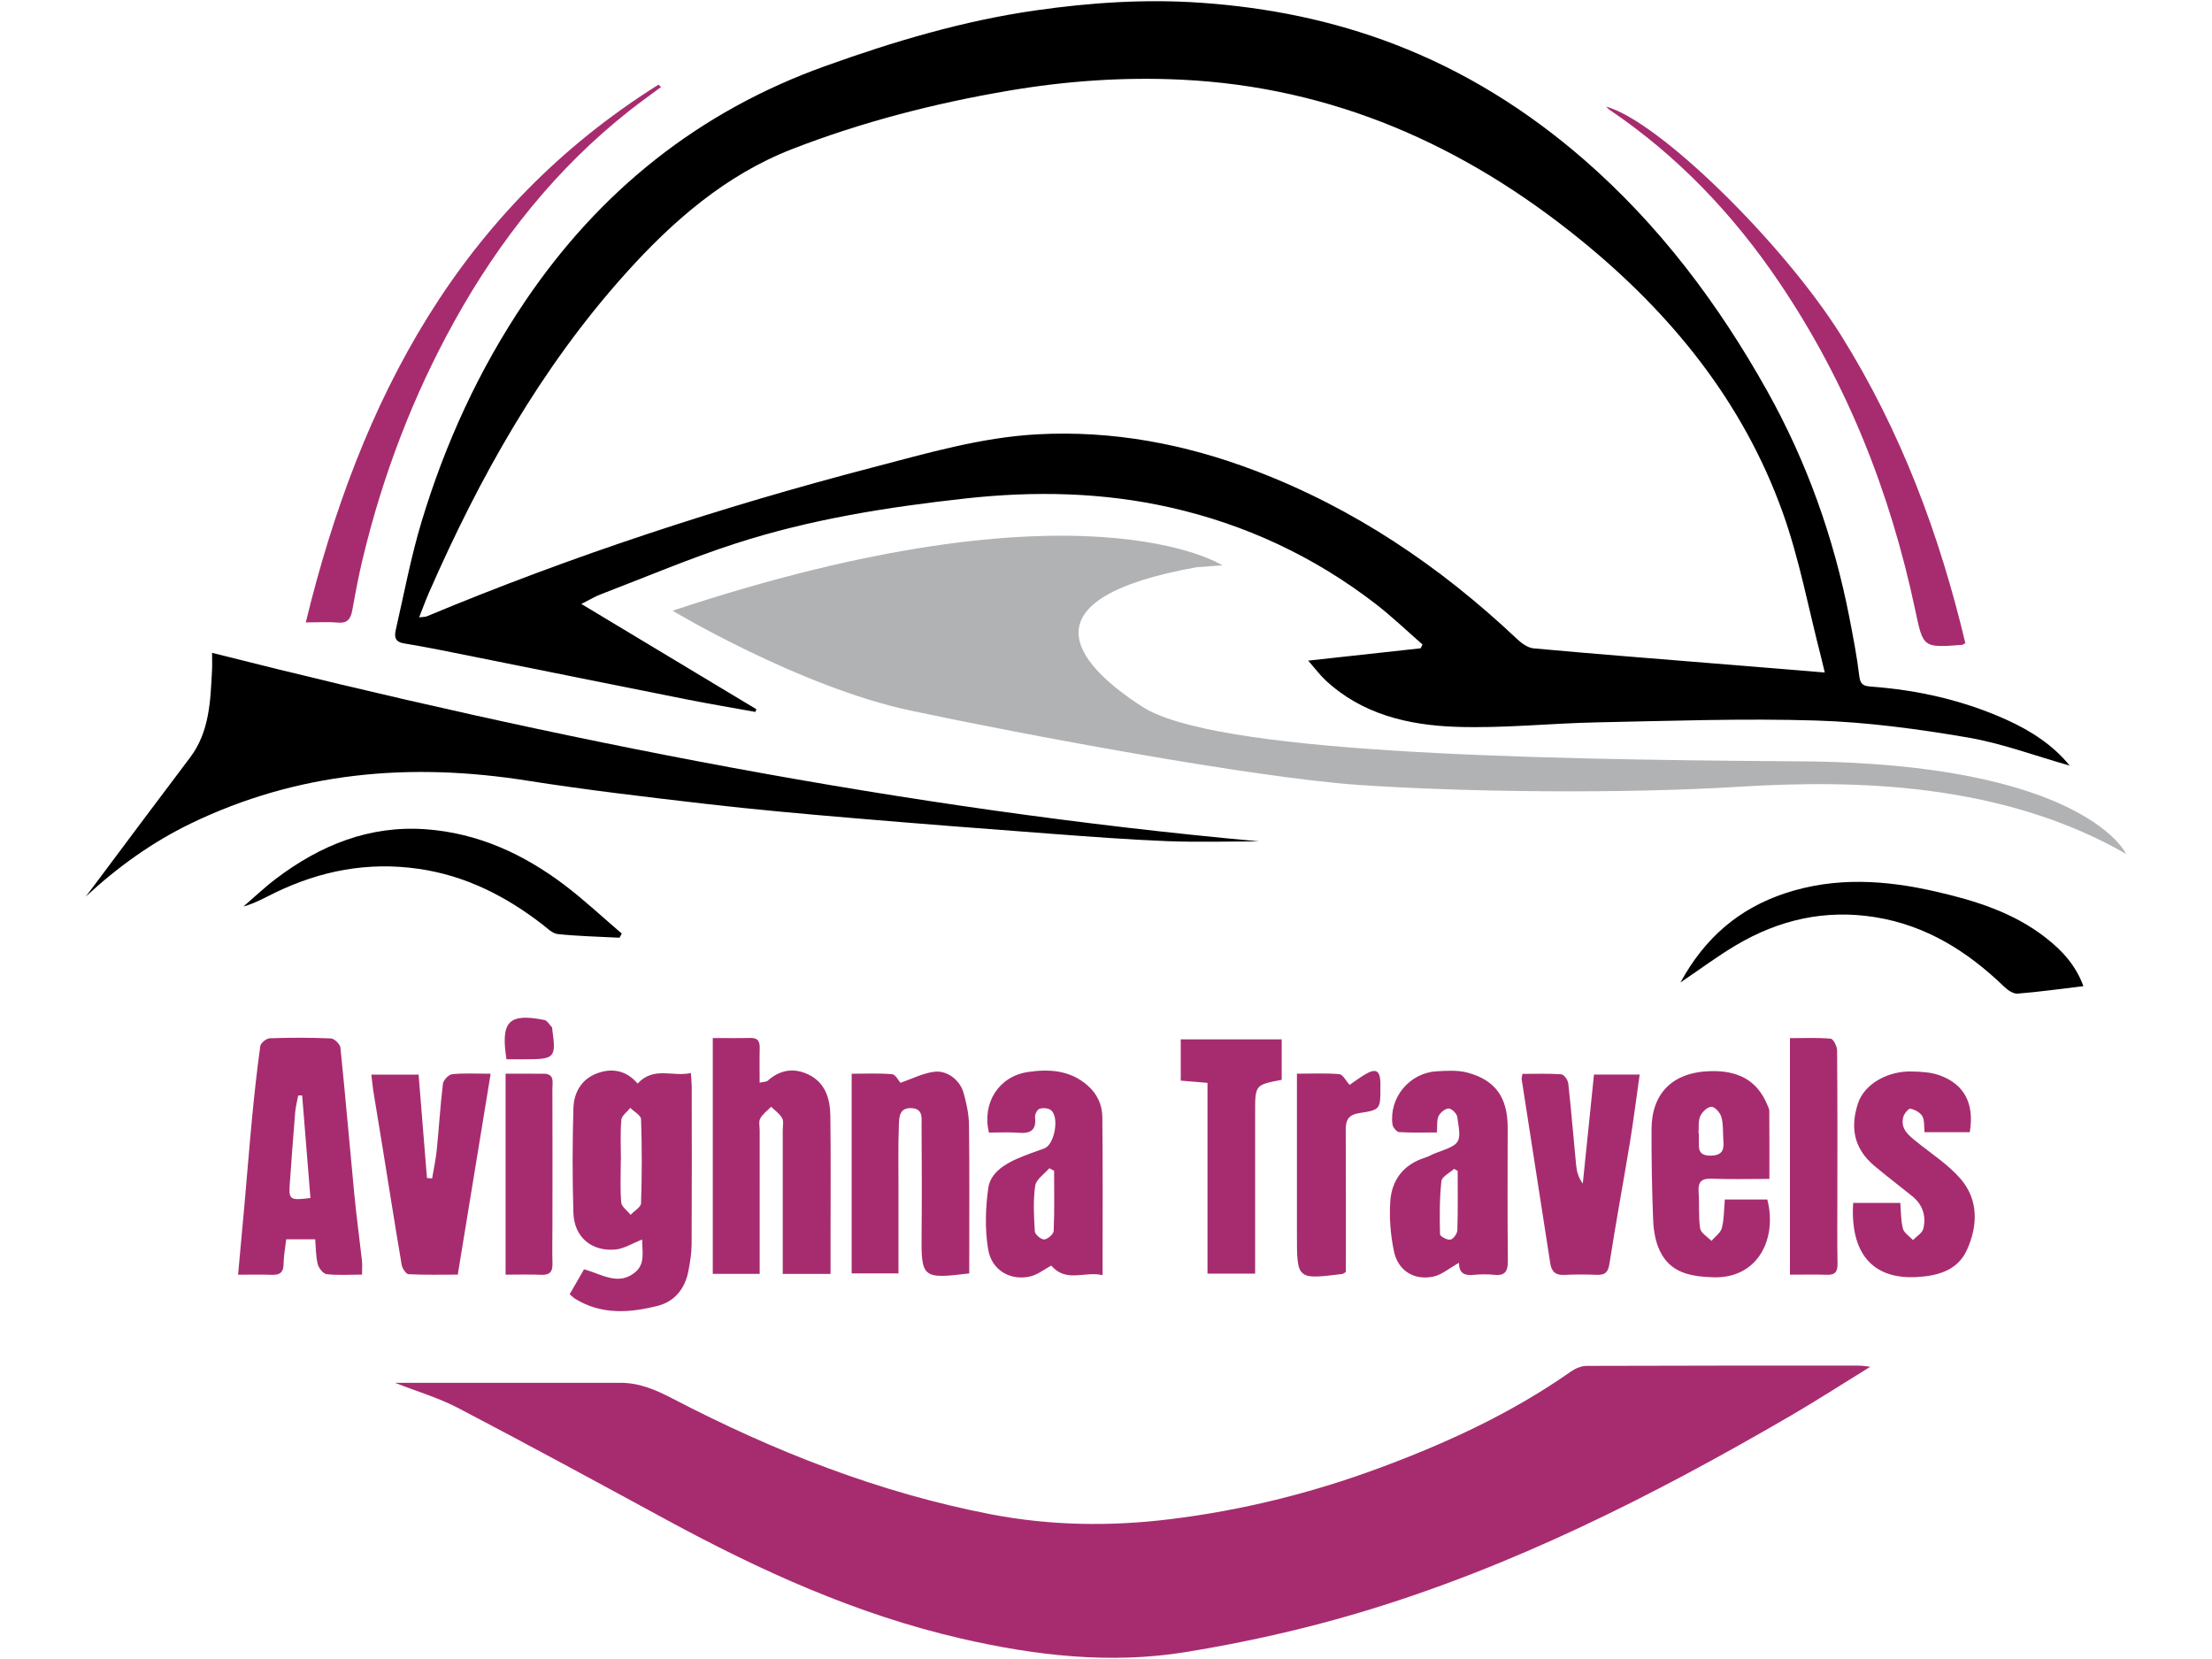 <?xml version="1.0" encoding="utf-8"?>
<!-- Generator: Adobe Illustrator 16.0.0, SVG Export Plug-In . SVG Version: 6.00 Build 0)  -->
<!DOCTYPE svg PUBLIC "-//W3C//DTD SVG 1.1//EN" "http://www.w3.org/Graphics/SVG/1.1/DTD/svg11.dtd">
<svg version="1.1" id="Layer_1" xmlns="http://www.w3.org/2000/svg" xmlns:xlink="http://www.w3.org/1999/xlink" x="0px" y="0px"
	 width="120px" height="90px" viewBox="0 0 120 90" enable-background="new 0 0 120 90" xml:space="preserve">
<path fill-rule="evenodd" clip-rule="evenodd" d="M31.539,32.765c3.307,1.989,6.4,3.85,9.494,5.71
	c-0.019,0.049-0.036,0.098-0.054,0.146c-1.237-0.224-2.478-0.431-3.71-0.676c-3.869-0.769-7.734-1.553-11.602-2.327
	c-1.249-0.25-2.497-0.51-3.754-0.715c-0.515-0.084-0.52-0.393-0.44-0.742c0.448-1.957,0.817-3.938,1.396-5.856
	c1.281-4.246,3.113-8.249,5.602-11.938c4.056-6.01,9.433-10.315,16.281-12.777c3.724-1.338,7.504-2.464,11.421-3.025
	c2.987-0.428,5.991-0.628,9.028-0.412c3.605,0.256,7.088,0.956,10.455,2.249c3.799,1.458,7.191,3.578,10.26,6.243
	c4.109,3.571,7.324,7.859,9.963,12.581c2.141,3.832,3.602,7.938,4.445,12.253c0.205,1.056,0.412,2.116,0.539,3.183
	c0.053,0.458,0.213,0.553,0.629,0.584c2.561,0.188,5.037,0.748,7.381,1.809c1.314,0.596,2.512,1.373,3.406,2.479
	c-1.85-0.523-3.672-1.21-5.557-1.531c-2.701-0.459-5.443-0.83-8.18-0.915c-3.949-0.123-7.912,0.02-11.867,0.098
	c-2.574,0.05-5.154,0.336-7.721,0.242c-2.564-0.094-5.064-0.678-7.049-2.529c-0.295-0.277-0.541-0.61-0.936-1.061
	c2.158-0.236,4.129-0.453,6.102-0.669c0.033-0.069,0.066-0.137,0.1-0.206c-0.854-0.744-1.674-1.534-2.572-2.224
	c-3.314-2.549-7.023-4.285-11.1-5.207c-3.676-0.831-7.386-0.903-11.128-0.49c-4.221,0.465-8.405,1.128-12.448,2.436
	c-2.49,0.805-4.908,1.835-7.355,2.772C32.282,32.359,32.017,32.523,31.539,32.765z M98.994,36.483
	c-0.084-0.349-0.137-0.583-0.197-0.815c-0.684-2.635-1.178-5.338-2.094-7.889c-2.156-6.005-6.059-10.791-10.975-14.783
	c-6.313-5.124-13.42-8.277-21.627-8.673c-3.152-0.152-6.283,0.069-9.397,0.6C50.7,5.604,46.775,6.613,42.996,8.078
	c-3.625,1.404-6.506,3.914-9.075,6.776c-4.596,5.122-7.91,11.039-10.653,17.304c-0.179,0.409-0.33,0.83-0.53,1.334
	c0.235-0.03,0.334-0.022,0.417-0.057c7.874-3.284,15.961-5.933,24.212-8.084c2.942-0.768,5.873-1.628,8.935-1.791
	c4.06-0.215,7.974,0.523,11.759,1.962c5.381,2.044,10.055,5.196,14.225,9.132c0.248,0.236,0.592,0.49,0.91,0.519
	c3.131,0.289,6.266,0.531,9.398,0.787C94.689,36.131,96.787,36.303,98.994,36.483z"/>
<path fill-rule="evenodd" clip-rule="evenodd" d="M68.318,45.645c-1.662,0-3.328,0.051-4.99-0.013
	c-2.109-0.083-4.215-0.244-6.32-0.402c-3.6-0.27-7.2-0.547-10.797-0.854c-2.641-0.224-5.282-0.459-7.914-0.765
	c-3.243-0.376-6.488-0.756-9.712-1.264c-6.321-0.998-12.431-0.481-18.246,2.333c-2.088,1.011-3.961,2.359-5.685,3.958
	c0.247-0.329,0.493-0.657,0.74-0.985c1.635-2.183,3.262-4.371,4.908-6.545c1.079-1.424,1.112-3.1,1.201-4.767
	c0.014-0.264,0.002-0.531,0.002-0.924C30.255,40.153,49.119,43.9,68.318,45.645z"/>
<path fill-rule="evenodd" clip-rule="evenodd" fill="#A72C6F" d="M34.589,58.784c0.887-0.96,1.919-0.343,2.891-0.576
	c0.021,0.347,0.046,0.582,0.046,0.817c0.002,2.825,0.01,5.653-0.006,8.479c-0.003,0.487-0.084,0.978-0.176,1.457
	c-0.182,0.946-0.743,1.646-1.663,1.88c-1.515,0.383-3.047,0.498-4.473-0.379c-0.101-0.063-0.185-0.149-0.305-0.249
	c0.265-0.459,0.518-0.898,0.78-1.354c0.95,0.257,1.904,0.946,2.825,0.114c0.497-0.449,0.323-1.112,0.33-1.729
	c-0.556,0.217-0.984,0.495-1.434,0.539c-1.313,0.128-2.257-0.671-2.297-1.988c-0.058-1.89-0.055-3.784,0-5.674
	c0.025-0.847,0.433-1.58,1.288-1.896C33.25,57.908,34.022,58.103,34.589,58.784z M33.684,62.955c-0.002,0-0.004,0-0.006,0
	c0,0.759-0.042,1.523,0.024,2.276c0.021,0.237,0.331,0.448,0.509,0.673c0.197-0.212,0.559-0.415,0.566-0.632
	c0.05-1.518,0.051-3.037,0.001-4.554c-0.007-0.211-0.38-0.409-0.583-0.615c-0.17,0.216-0.468,0.421-0.488,0.648
	C33.644,61.481,33.684,62.221,33.684,62.955z"/>
<path fill-rule="evenodd" clip-rule="evenodd" fill="#A72C6F" d="M38.668,56.312c0.725,0,1.386,0.011,2.047-0.004
	c0.395-0.008,0.508,0.184,0.499,0.545c-0.016,0.604-0.004,1.209-0.004,1.882c0.222-0.051,0.366-0.042,0.439-0.107
	c0.677-0.612,1.452-0.711,2.236-0.322c0.894,0.443,1.15,1.313,1.162,2.225c0.029,2.285,0.01,4.571,0.01,6.856
	c0,0.56,0,1.118,0,1.722c-0.881,0-1.681,0-2.593,0c0-0.275,0-0.536,0-0.795c0-2.334,0.001-4.668,0-7.004
	c0-0.22,0.063-0.482-0.033-0.652c-0.136-0.242-0.392-0.415-0.597-0.617c-0.202,0.208-0.456,0.39-0.59,0.635
	c-0.095,0.172-0.031,0.433-0.031,0.653c-0.001,2.335-0.001,4.671-0.001,7.005c0,0.239,0,0.479,0,0.772c-0.873,0-1.673,0-2.544,0
	C38.668,64.878,38.668,60.647,38.668,56.312z"/>
<path fill-rule="evenodd" clip-rule="evenodd" fill="#A72C6F" d="M19.64,69.148c-0.704,0-1.32,0.044-1.922-0.025
	c-0.186-0.022-0.43-0.333-0.483-0.55c-0.106-0.439-0.099-0.907-0.136-1.341c-0.571,0-1.052,0-1.572,0
	c-0.054,0.474-0.139,0.907-0.143,1.343c-0.004,0.46-0.21,0.598-0.635,0.583c-0.583-0.021-1.167-0.005-1.833-0.005
	c0.121-1.329,0.237-2.563,0.346-3.797c0.141-1.587,0.266-3.176,0.418-4.762c0.124-1.285,0.262-2.57,0.442-3.85
	c0.023-0.167,0.333-0.411,0.518-0.419c1.105-0.037,2.213-0.04,3.317,0.01c0.184,0.007,0.492,0.312,0.511,0.504
	c0.274,2.654,0.499,5.314,0.755,7.971c0.116,1.192,0.279,2.381,0.412,3.572C19.66,68.598,19.64,68.816,19.64,69.148z M16.841,64.99
	c-0.152-1.887-0.301-3.726-0.449-5.563c-0.072,0.002-0.144,0.002-0.215,0.004c-0.056,0.306-0.138,0.61-0.164,0.92
	c-0.107,1.296-0.201,2.593-0.294,3.89C15.66,65.081,15.731,65.133,16.841,64.99z"/>
<path fill-rule="evenodd" clip-rule="evenodd" fill="#A72C6F" d="M52.581,69.082c-2.547,0.313-2.611,0.245-2.585-2.136
	c0.021-1.967,0.009-3.936-0.001-5.902c-0.002-0.4,0.09-0.896-0.549-0.928c-0.674-0.032-0.666,0.517-0.682,0.921
	c-0.045,1.13-0.022,2.263-0.022,3.394c-0.001,1.524,0,3.05,0,4.649c-0.847,0-1.665,0-2.54,0c0-3.571,0-7.146,0-10.83
	c0.741,0,1.473-0.039,2.196,0.025c0.188,0.017,0.347,0.354,0.45,0.467c0.605-0.207,1.203-0.517,1.831-0.599
	c0.707-0.094,1.406,0.459,1.596,1.149c0.155,0.56,0.285,1.147,0.292,1.724c0.032,2.437,0.014,4.872,0.015,7.307
	C52.581,68.564,52.581,68.805,52.581,69.082z"/>
<path fill-rule="evenodd" clip-rule="evenodd" fill="#A72C6F" d="M79.15,68.506c-0.533,0.298-0.928,0.646-1.379,0.746
	c-1.051,0.229-1.936-0.316-2.152-1.379c-0.182-0.877-0.258-1.802-0.197-2.693c0.076-1.16,0.709-2.005,1.873-2.372
	c0.209-0.065,0.4-0.185,0.607-0.261c1.365-0.502,1.381-0.503,1.154-1.956c-0.027-0.182-0.307-0.459-0.465-0.456
	c-0.193,0.004-0.459,0.223-0.549,0.414c-0.107,0.228-0.063,0.526-0.09,0.886c-0.691,0-1.373,0.023-2.051-0.019
	c-0.133-0.01-0.34-0.258-0.359-0.416c-0.193-1.442,0.918-2.792,2.379-2.881c0.559-0.033,1.152-0.072,1.682,0.068
	c1.529,0.406,2.189,1.365,2.188,2.98c-0.002,2.408-0.016,4.816,0.01,7.226c0.006,0.564-0.139,0.828-0.742,0.766
	c-0.363-0.038-0.738-0.032-1.104,0.002C79.48,69.209,79.148,69.106,79.15,68.506z M79.078,63.52
	c-0.064-0.037-0.131-0.074-0.195-0.11c-0.24,0.221-0.66,0.423-0.688,0.665c-0.102,0.955-0.098,1.925-0.074,2.886
	c0.002,0.112,0.393,0.322,0.564,0.289c0.158-0.03,0.369-0.324,0.375-0.509C79.096,65.667,79.078,64.592,79.078,63.52z"/>
<path fill-rule="evenodd" clip-rule="evenodd" fill="#A72C6F" d="M59.814,69.178c-0.964-0.236-1.966,0.434-2.784-0.521
	c-0.353,0.187-0.732,0.498-1.161,0.594c-1.063,0.235-2.073-0.337-2.263-1.474c-0.181-1.082-0.146-2.234,0.007-3.325
	c0.114-0.808,0.856-1.285,1.601-1.608c0.47-0.203,0.958-0.369,1.441-0.545c0.557-0.202,0.833-1.723,0.348-2.08
	c-0.148-0.11-0.436-0.128-0.618-0.064c-0.121,0.041-0.251,0.309-0.234,0.46c0.081,0.724-0.271,0.889-0.909,0.837
	c-0.533-0.043-1.073-0.009-1.594-0.009c-0.383-1.604,0.529-3.06,2.137-3.291c1.118-0.161,2.243-0.106,3.197,0.717
	c0.551,0.477,0.813,1.069,0.819,1.736C59.832,63.405,59.814,66.208,59.814,69.178z M57.185,63.515
	c-0.086-0.047-0.174-0.093-0.261-0.139c-0.268,0.316-0.716,0.604-0.765,0.951c-0.117,0.811-0.071,1.65-0.02,2.474
	c0.01,0.169,0.338,0.447,0.509,0.438c0.186-0.009,0.505-0.286,0.513-0.457C57.209,65.694,57.185,64.604,57.185,63.515z"/>
<path fill-rule="evenodd" clip-rule="evenodd" fill="#A72C6F" d="M93.572,65.071c0.795,0,1.549,0,2.303,0
	c0.543,2.072-0.465,4.299-2.93,4.221c-1.225-0.039-2.332-0.231-2.904-1.442c-0.232-0.492-0.334-1.08-0.357-1.63
	c-0.068-1.645-0.092-3.291-0.09-4.937c0-1.941,1.111-3.129,3.225-3.175c1.422-0.029,2.484,0.456,3.051,1.816
	c0.045,0.11,0.113,0.226,0.113,0.339c0.01,1.199,0.006,2.399,0.006,3.692c-1.084,0-2.109,0.028-3.131-0.011
	c-0.557-0.021-0.748,0.169-0.709,0.716c0.049,0.66-0.016,1.334,0.084,1.983c0.039,0.251,0.398,0.452,0.611,0.675
	c0.195-0.229,0.494-0.432,0.564-0.695C93.533,66.159,93.52,65.656,93.572,65.071z M92.143,61.487
	c0.006,0.001,0.014,0.002,0.02,0.002c0,0.097,0,0.195,0,0.294c-0.004,0.469-0.088,0.934,0.672,0.908
	c0.734-0.023,0.68-0.464,0.65-0.943c-0.023-0.39,0.006-0.797-0.104-1.163c-0.068-0.228-0.355-0.546-0.537-0.542
	c-0.215,0.005-0.506,0.279-0.605,0.506C92.119,60.824,92.166,61.171,92.143,61.487z"/>
<path fill-rule="evenodd" clip-rule="evenodd" fill="#A72C6F" d="M106.859,61.42c-0.824,0-1.604,0-2.455,0
	c-0.033-0.308,0.01-0.635-0.119-0.866c-0.113-0.202-0.406-0.359-0.646-0.407c-0.1-0.021-0.342,0.271-0.389,0.454
	c-0.16,0.635,0.279,0.981,0.711,1.329c0.814,0.66,1.727,1.242,2.402,2.025c0.992,1.152,0.93,2.581,0.33,3.878
	c-0.51,1.103-1.607,1.398-2.779,1.45c-2.398,0.106-3.545-1.373-3.381-4.024c0.82,0,1.645,0,2.559,0
	c0.037,0.447,0.023,0.938,0.141,1.395c0.063,0.237,0.357,0.415,0.545,0.619c0.193-0.203,0.502-0.378,0.561-0.614
	c0.168-0.689-0.035-1.309-0.607-1.771c-0.682-0.549-1.381-1.08-2.053-1.644c-1.158-0.973-1.289-2.144-0.887-3.381
	c0.342-1.051,1.604-1.764,2.904-1.736c0.506,0.011,1.041,0.037,1.508,0.202C106.564,58.809,107.121,59.87,106.859,61.42z"/>
<path fill-rule="evenodd" clip-rule="evenodd" fill="#A72C6F" d="M20.146,58.297c0.878,0,1.699,0,2.563,0
	c0.154,1.898,0.304,3.754,0.454,5.611c0.094,0.006,0.187,0.014,0.28,0.021c0.085-0.516,0.199-1.028,0.251-1.547
	c0.12-1.194,0.19-2.394,0.335-3.585c0.024-0.2,0.313-0.505,0.502-0.523c0.654-0.064,1.319-0.025,2.087-0.025
	c-0.597,3.65-1.183,7.23-1.784,10.9c-0.915,0-1.794,0.022-2.669-0.023c-0.137-0.008-0.34-0.313-0.373-0.504
	c-0.364-2.141-0.701-4.288-1.047-6.432c-0.163-1.014-0.335-2.025-0.498-3.037C20.207,58.89,20.185,58.623,20.146,58.297z"/>
<path fill-rule="evenodd" clip-rule="evenodd" fill="#A72C6F" d="M106.619,34.89c-0.129,0.071-0.15,0.092-0.174,0.094
	c-2.137,0.162-2.111,0.157-2.549-1.906c-1.346-6.371-3.707-12.325-7.359-17.738c-2.496-3.7-5.521-6.885-9.234-9.393
	c-0.059-0.04-0.105-0.098-0.174-0.162c2.855,0.766,9.648,7.442,12.771,12.446C103.123,23.393,105.217,28.995,106.619,34.89z"/>
<path fill-rule="evenodd" clip-rule="evenodd" fill="#A72C6F" d="M86.473,58.294c0.834,0,1.605,0,2.479,0
	c-0.182,1.27-0.332,2.48-0.529,3.682c-0.361,2.192-0.77,4.377-1.109,6.572c-0.074,0.48-0.242,0.629-0.695,0.611
	c-0.588-0.025-1.182-0.025-1.77,0.005c-0.467,0.025-0.68-0.193-0.746-0.618c-0.52-3.333-1.037-6.665-1.553-9.998
	c-0.01-0.066,0.02-0.139,0.043-0.291c0.705,0,1.412-0.027,2.111,0.024c0.143,0.009,0.354,0.311,0.375,0.494
	c0.162,1.482,0.281,2.969,0.428,4.452c0.033,0.331,0.119,0.656,0.359,0.979C86.063,62.265,86.264,60.322,86.473,58.294z"/>
<path fill-rule="evenodd" clip-rule="evenodd" fill="#A72C6F" d="M69.531,56.383c0,0.756,0,1.481,0,2.197
	c-1.439,0.274-1.441,0.274-1.441,1.756c-0.002,2.898,0,5.798,0,8.758c-0.867,0-1.689,0-2.584,0c0-3.429,0-6.858,0-10.349
	c-0.518-0.043-0.969-0.082-1.451-0.122c0-0.748,0-1.455,0-2.24C65.842,56.383,67.645,56.383,69.531,56.383z"/>
<path fill-rule="evenodd" clip-rule="evenodd" d="M33.607,50.871c-1.116-0.059-2.236-0.081-3.346-0.198
	c-0.3-0.031-0.584-0.328-0.852-0.534c-1.993-1.538-4.171-2.64-6.697-3.005c-2.74-0.396-5.319,0.097-7.786,1.292
	c-0.55,0.268-1.081,0.573-1.72,0.752c0.588-0.506,1.151-1.042,1.767-1.509c2.4-1.818,5.068-2.904,8.127-2.682
	c2.821,0.204,5.306,1.343,7.535,3.034c1.076,0.816,2.066,1.747,3.096,2.626C33.689,50.722,33.649,50.796,33.607,50.871z"/>
<path fill-rule="evenodd" clip-rule="evenodd" fill="#A72C6F" d="M97.104,69.151c0-4.311,0-8.521,0-12.833
	c0.764,0,1.494-0.034,2.213,0.03c0.139,0.012,0.342,0.411,0.344,0.634c0.025,2.602,0.016,5.204,0.016,7.807
	c0,1.252-0.016,2.504,0.008,3.756c0.008,0.44-0.125,0.629-0.58,0.612C98.469,69.134,97.83,69.151,97.104,69.151z"/>
<path fill-rule="evenodd" clip-rule="evenodd" fill="#A72C6F" d="M73.012,69.007c-0.152,0.086-0.172,0.105-0.193,0.107
	c-2.461,0.301-2.461,0.301-2.461-2.141c0-2.604,0-5.208,0-7.813c0-0.267,0-0.533,0-0.913c0.803,0,1.557-0.038,2.301,0.025
	c0.191,0.018,0.355,0.362,0.555,0.582c0.277-0.189,0.566-0.409,0.879-0.59c0.535-0.311,0.764-0.184,0.791,0.413
	c0.006,0.099,0,0.196,0.002,0.295c0.002,1.186,0.012,1.24-1.121,1.408c-0.623,0.093-0.762,0.384-0.76,0.924
	c0.012,2.234,0.006,4.471,0.008,6.706C73.012,68.352,73.012,68.691,73.012,69.007z"/>
<path fill-rule="evenodd" clip-rule="evenodd" fill="#A72C6F" d="M27.428,69.15c0-3.663,0-7.233,0-10.902
	c0.718,0,1.397-0.006,2.077,0.002c0.598,0.007,0.461,0.478,0.462,0.811c0.011,2.454,0.004,4.909,0.002,7.364
	c0,0.712-0.017,1.425,0.002,2.136c0.012,0.443-0.161,0.614-0.606,0.597C28.735,69.13,28.103,69.15,27.428,69.15z"/>
<path fill-rule="evenodd" clip-rule="evenodd" fill="#A72C6F" d="M27.475,57.465c-0.321-2.066,0.124-2.51,2.053-2.133
	c0.162,0.032,0.284,0.263,0.422,0.404c0.013,0.013,0.003,0.048,0.006,0.072c0.223,1.57,0.15,1.656-1.42,1.656
	C28.194,57.465,27.853,57.465,27.475,57.465z"/>
<path fill="#B1B2B4" d="M115.34,46.323c0,0-2.264-4.922-17.719-5.021c-15.457-0.099-31.799-0.493-35.637-2.954
	c-3.84-2.461-6.399-5.906,2.951-7.58c1.379-0.098,1.379-0.098,1.379-0.098s-7.579-4.923-29.828,2.461c0,0,6.891,4.135,12.896,5.414
	c6.005,1.28,18.605,3.643,24.316,4.036c5.709,0.394,14.273,0.493,20.672,0.099C100.771,42.287,108.646,42.484,115.34,46.323z"/>
<path fill-rule="evenodd" clip-rule="evenodd" fill="#A72C6F" d="M16.588,33.766c2.945-12.093,8.346-22.402,19.132-29.172
	c0.047,0.042,0.095,0.084,0.143,0.126c-0.57,0.425-1.151,0.836-1.709,1.276c-3.973,3.137-7.056,7.019-9.5,11.425
	c-2.257,4.071-3.899,8.387-4.982,12.913c-0.216,0.901-0.388,1.815-0.552,2.728c-0.083,0.466-0.229,0.767-0.793,0.713
	C17.816,33.728,17.299,33.766,16.588,33.766z"/>
<path fill-rule="evenodd" clip-rule="evenodd" d="M91.164,53.298c1.34-2.454,3.199-4.017,5.684-4.841
	c2.727-0.901,5.467-0.715,8.203-0.082c2.111,0.486,4.172,1.126,5.918,2.487c0.875,0.682,1.625,1.47,2.055,2.637
	c-1.24,0.147-2.402,0.313-3.572,0.404c-0.234,0.018-0.535-0.19-0.727-0.375c-1.986-1.915-4.227-3.329-7.008-3.773
	c-2.713-0.434-5.217,0.143-7.545,1.526C93.186,51.865,92.264,52.555,91.164,53.298z"/>
<path fill-rule="evenodd" clip-rule="evenodd" fill="#A72C6F" d="M21.434,75.019c4.116,0,8.175,0.002,12.233-0.002
	c1.035,0,1.931,0.392,2.833,0.862c5.477,2.85,11.182,5.099,17.262,6.272c3.216,0.619,6.461,0.667,9.731,0.263
	c3.885-0.479,7.652-1.413,11.307-2.765c3.658-1.353,7.197-2.98,10.412-5.237c0.242-0.171,0.57-0.313,0.861-0.313
	c4.943-0.019,9.889-0.015,14.834-0.014c0.113,0,0.227,0.024,0.557,0.06c-1.57,0.968-2.939,1.853-4.348,2.672
	c-7.43,4.322-15.078,8.195-23.344,10.661c-3.084,0.92-6.254,1.626-9.432,2.144c-4.105,0.671-8.198,0.193-12.24-0.741
	c-5.66-1.307-10.882-3.685-15.957-6.44c-3.746-2.034-7.492-4.071-11.27-6.047C23.803,75.833,22.62,75.485,21.434,75.019z"/>
</svg>
